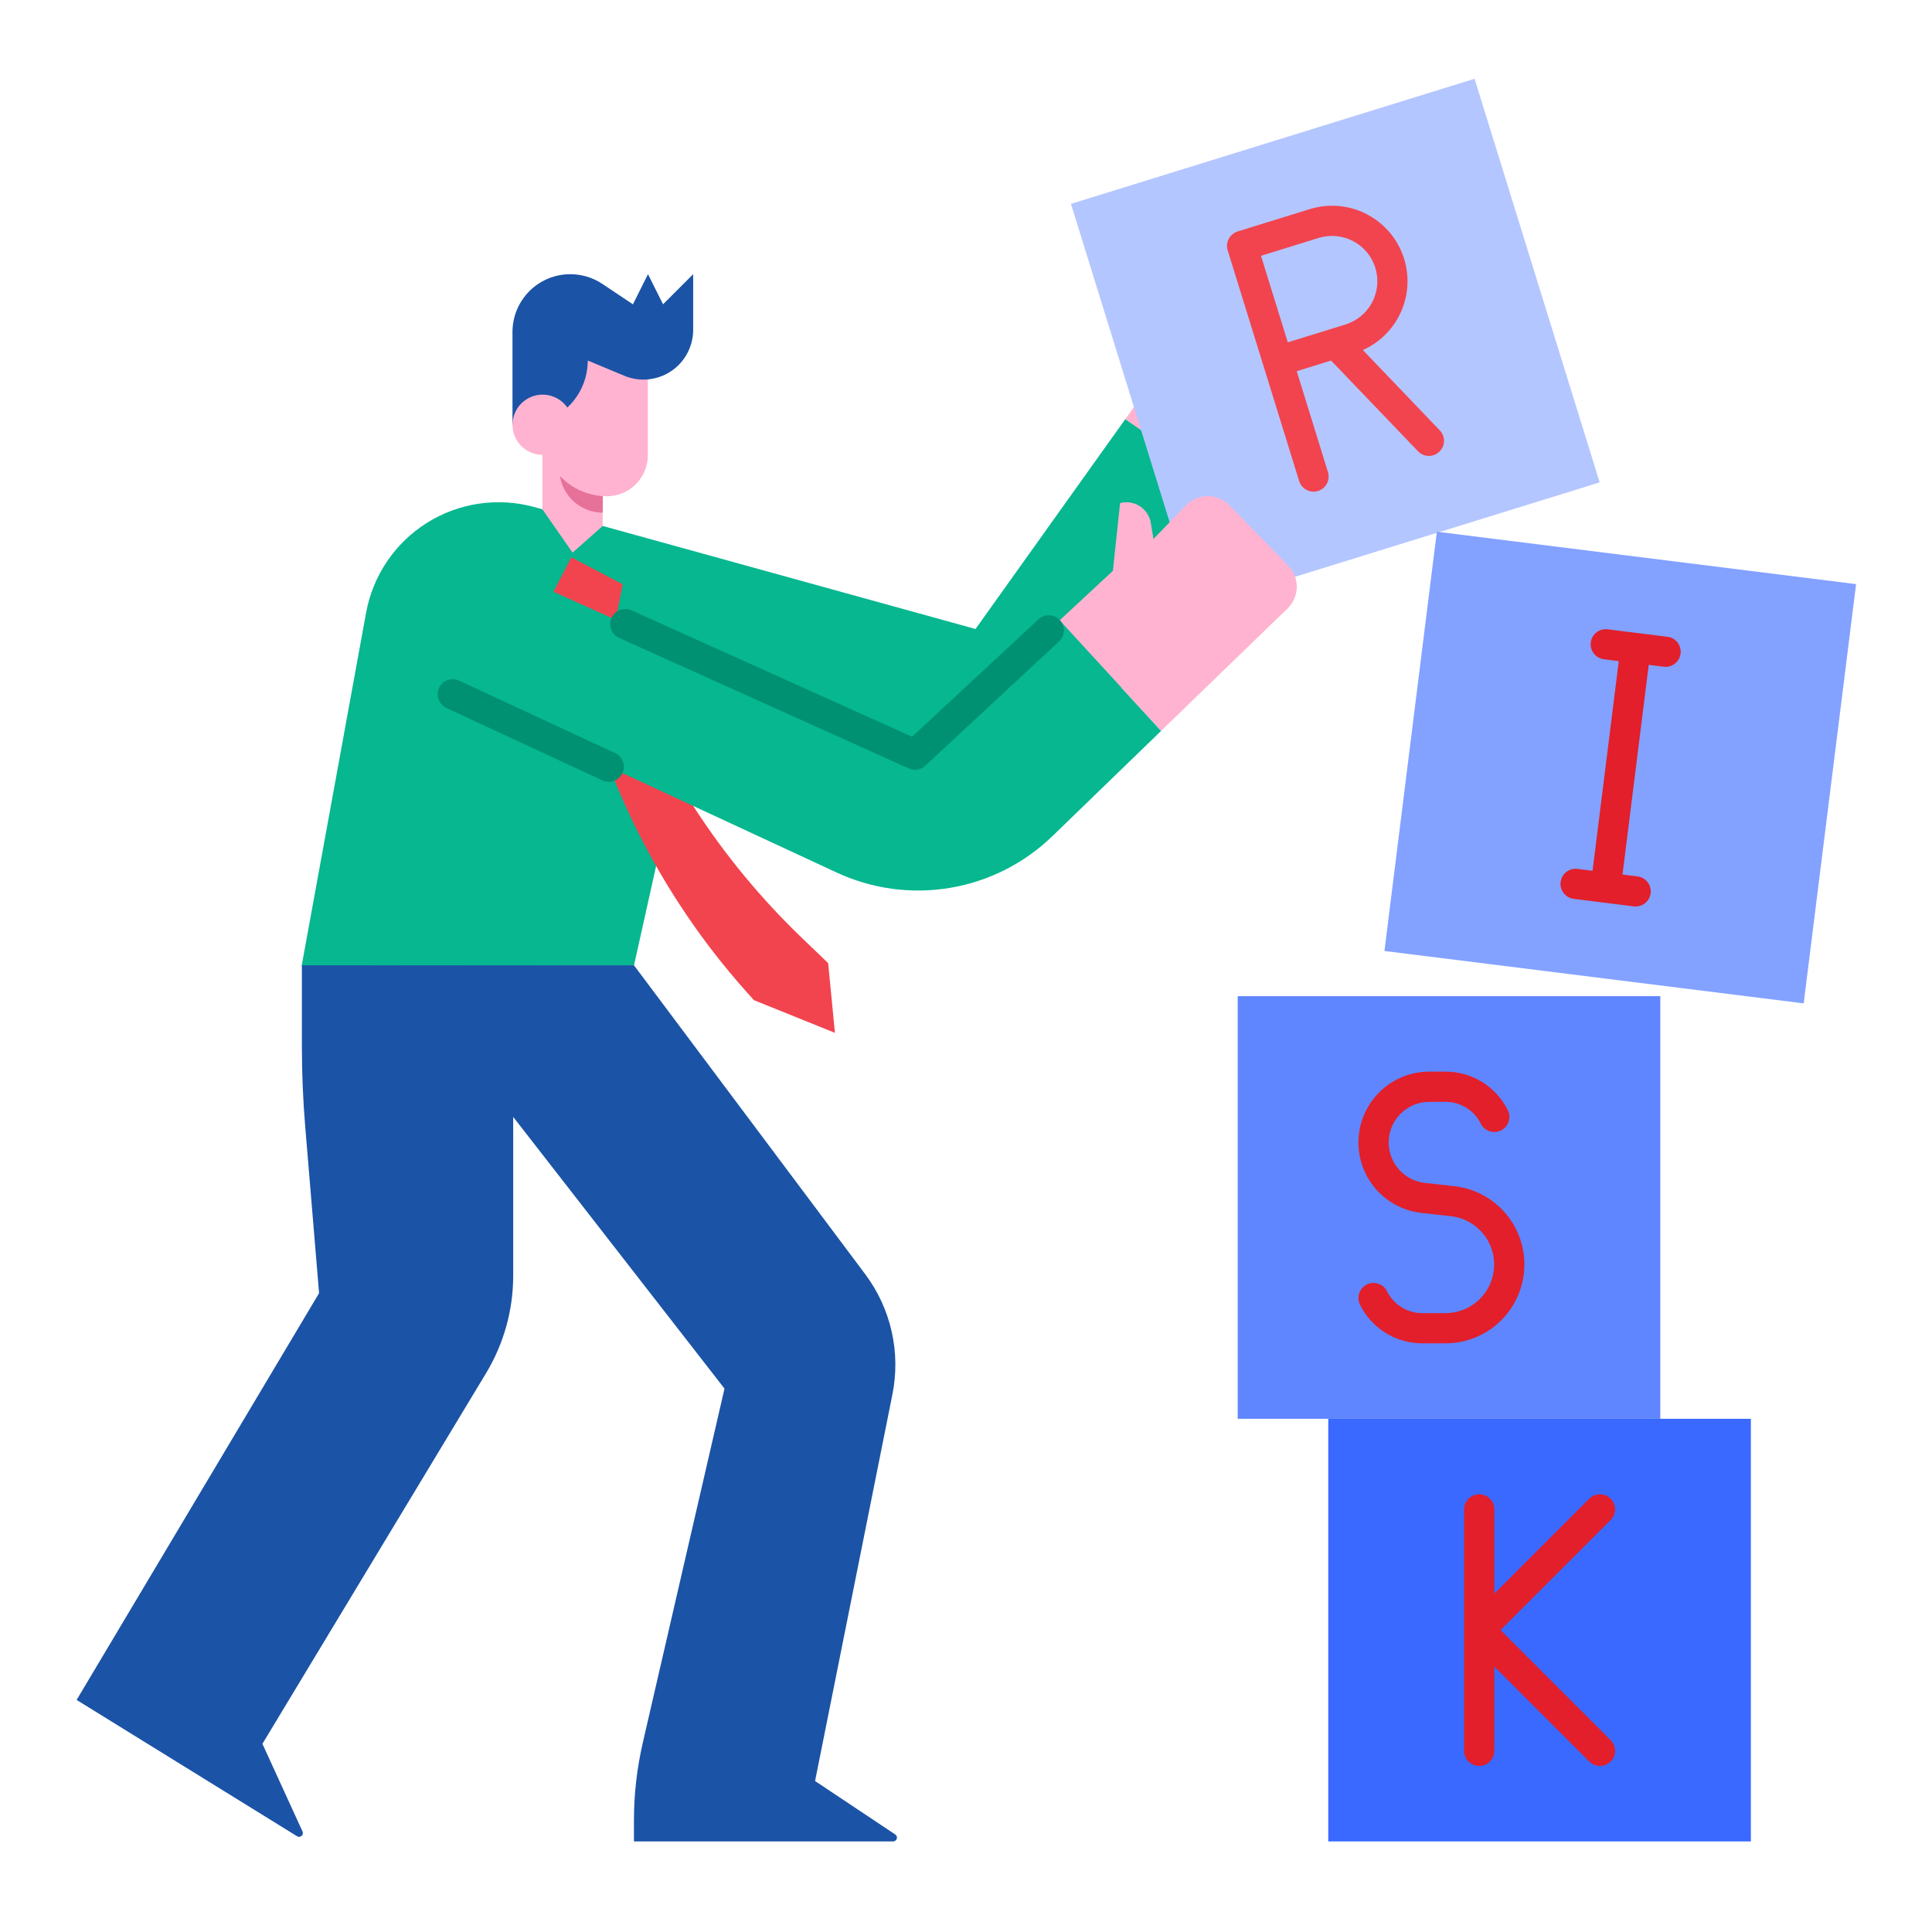 <svg width="65" height="65" viewBox="0 0 65 65" fill="none" xmlns="http://www.w3.org/2000/svg">
<path d="M43.976 13.981L41.97 16.922H41.969L37.859 14.104L39.981 11.131L43.976 13.981Z" fill="#FFB3D0"/>
<path d="M37.858 14.104L41.968 16.922L37.079 24.088C36.522 24.905 35.718 25.523 34.785 25.85C33.852 26.177 32.838 26.197 31.893 25.906L23.374 23.294L21.331 32.475L10.148 32.499L12.317 20.614C12.43 19.995 12.67 19.407 13.023 18.886C13.375 18.366 13.832 17.924 14.365 17.59C14.898 17.255 15.494 17.036 16.116 16.945C16.738 16.853 17.373 16.893 17.979 17.06L32.82 21.162L37.858 14.104Z" fill="#06B790"/>
<path d="M21.328 61.952H30.05C30.077 61.952 30.104 61.943 30.126 61.927C30.148 61.911 30.164 61.888 30.172 61.862C30.18 61.836 30.179 61.808 30.17 61.782C30.16 61.757 30.143 61.735 30.121 61.719L27.422 59.921L30.025 46.91C30.165 46.21 30.156 45.489 29.998 44.793C29.841 44.097 29.538 43.442 29.111 42.871L21.328 32.475H10.157V35.212C10.157 36.111 10.194 37.01 10.269 37.906L10.735 43.507L2.578 57.192L9.996 61.779C10.019 61.793 10.046 61.8 10.074 61.797C10.101 61.795 10.127 61.784 10.147 61.766C10.168 61.748 10.182 61.724 10.187 61.697C10.193 61.67 10.19 61.642 10.178 61.618L8.829 58.669L16.353 46.199C16.95 45.209 17.266 44.076 17.266 42.92V37.577L24.375 46.718L21.628 58.624C21.429 59.486 21.328 60.367 21.328 61.252V61.952Z" fill="#1B53A6"/>
<path d="M18.25 13.783V17.137L19.263 18.593L20.276 17.697V13.783H18.25Z" fill="#FFB3D0"/>
<path d="M44.688 47.734H58.906V61.953H44.688V47.734Z" fill="#3A69FF"/>
<path d="M41.641 33.516H55.859V47.734H41.641V33.516Z" fill="#5F86FE"/>
<path d="M36.031 6.859L49.61 2.65L53.819 16.229L40.24 20.438L36.031 6.859Z" fill="#B4C6FF"/>
<path d="M48.341 17.889L62.446 19.652L60.683 33.757L46.578 31.994L48.341 17.889Z" fill="#83A1FF"/>
<path d="M43.627 12.488L44.782 12.13L47.707 15.182C47.8 15.28 47.928 15.336 48.063 15.339C48.198 15.342 48.328 15.291 48.425 15.198C48.523 15.105 48.579 14.977 48.582 14.842C48.585 14.707 48.534 14.577 48.441 14.48L45.852 11.777C46.442 11.514 46.91 11.034 47.159 10.437C47.408 9.84 47.419 9.17 47.191 8.565C46.963 7.96 46.513 7.464 45.931 7.18C45.35 6.896 44.682 6.844 44.065 7.036L41.639 7.787C41.575 7.807 41.516 7.839 41.465 7.881C41.413 7.924 41.371 7.976 41.34 8.035C41.309 8.094 41.29 8.159 41.283 8.225C41.277 8.292 41.284 8.359 41.304 8.422L43.708 16.183C43.748 16.312 43.837 16.42 43.957 16.483C44.076 16.545 44.215 16.558 44.344 16.518C44.472 16.479 44.58 16.389 44.643 16.27C44.705 16.151 44.718 16.012 44.678 15.883L43.627 12.488ZM42.425 8.606L44.365 8.005C44.751 7.886 45.169 7.925 45.526 8.113C45.884 8.301 46.152 8.624 46.272 9.01C46.391 9.396 46.352 9.814 46.164 10.172C45.975 10.529 45.653 10.797 45.267 10.917L43.326 11.517L42.425 8.606Z" fill="#F2444E"/>
<path d="M56.1 21.424L54.084 21.172C53.951 21.156 53.817 21.193 53.711 21.276C53.605 21.358 53.537 21.48 53.52 21.613C53.503 21.746 53.54 21.88 53.622 21.986C53.704 22.093 53.825 22.162 53.958 22.179L54.462 22.243L53.58 29.297L53.076 29.234C53.01 29.225 52.942 29.229 52.877 29.247C52.813 29.264 52.752 29.294 52.699 29.335C52.646 29.376 52.602 29.427 52.568 29.485C52.535 29.543 52.514 29.608 52.505 29.674C52.497 29.741 52.502 29.808 52.52 29.873C52.538 29.937 52.568 29.998 52.61 30.05C52.651 30.103 52.702 30.147 52.761 30.18C52.819 30.213 52.884 30.234 52.95 30.241L54.966 30.494C54.987 30.496 55.008 30.497 55.029 30.497C55.159 30.497 55.283 30.448 55.377 30.36C55.472 30.271 55.529 30.15 55.536 30.021C55.544 29.892 55.503 29.765 55.42 29.665C55.337 29.566 55.22 29.501 55.092 29.486L54.588 29.422L55.47 22.368L55.973 22.431C55.994 22.434 56.016 22.435 56.037 22.435C56.166 22.435 56.291 22.386 56.385 22.297C56.479 22.209 56.536 22.088 56.544 21.959C56.552 21.83 56.511 21.702 56.428 21.603C56.345 21.503 56.228 21.439 56.099 21.423L56.1 21.424ZM51.286 42.539C51.286 41.887 51.045 41.258 50.61 40.773C50.175 40.288 49.576 39.98 48.928 39.908L47.936 39.797C47.589 39.759 47.27 39.588 47.044 39.321C46.818 39.054 46.703 38.711 46.722 38.362C46.742 38.013 46.894 37.685 47.148 37.444C47.401 37.204 47.738 37.07 48.087 37.07H48.631C48.878 37.069 49.12 37.138 49.33 37.267C49.54 37.397 49.71 37.583 49.82 37.805C49.88 37.925 49.986 38.017 50.113 38.059C50.241 38.102 50.381 38.092 50.501 38.031C50.621 37.971 50.713 37.865 50.755 37.738C50.798 37.61 50.788 37.47 50.728 37.35C50.534 36.96 50.235 36.632 49.865 36.403C49.494 36.174 49.067 36.053 48.632 36.054H48.087C47.478 36.054 46.891 36.287 46.449 36.706C46.006 37.125 45.74 37.697 45.707 38.306C45.673 38.914 45.874 39.513 46.267 39.978C46.661 40.443 47.218 40.74 47.824 40.807L48.815 40.917C49.231 40.964 49.613 41.168 49.883 41.487C50.153 41.806 50.29 42.216 50.267 42.634C50.244 43.051 50.062 43.444 49.758 43.731C49.455 44.018 49.053 44.179 48.635 44.179H47.855C47.607 44.18 47.365 44.111 47.155 43.982C46.945 43.852 46.775 43.666 46.665 43.444C46.605 43.324 46.5 43.232 46.372 43.19C46.244 43.147 46.105 43.157 45.984 43.217C45.864 43.277 45.772 43.383 45.73 43.511C45.687 43.638 45.697 43.778 45.757 43.898C45.95 44.289 46.25 44.617 46.62 44.846C46.991 45.075 47.419 45.196 47.855 45.195H48.635C48.983 45.195 49.328 45.126 49.65 44.992C49.972 44.859 50.265 44.663 50.511 44.416C50.757 44.17 50.952 43.877 51.085 43.555C51.218 43.233 51.287 42.888 51.286 42.539ZM54.187 50.421C54.092 50.326 53.963 50.273 53.828 50.273C53.694 50.273 53.565 50.326 53.469 50.421L50.274 53.617V50.781C50.274 50.646 50.22 50.517 50.125 50.422C50.03 50.326 49.901 50.273 49.766 50.273C49.631 50.273 49.502 50.326 49.407 50.422C49.312 50.517 49.258 50.646 49.258 50.781V58.906C49.258 59.04 49.312 59.169 49.407 59.265C49.502 59.36 49.631 59.413 49.766 59.413C49.901 59.413 50.03 59.36 50.125 59.265C50.22 59.169 50.274 59.04 50.274 58.906V56.069L53.469 59.265C53.565 59.36 53.694 59.413 53.828 59.413C53.963 59.413 54.092 59.36 54.188 59.265C54.283 59.169 54.336 59.04 54.336 58.906C54.336 58.771 54.283 58.642 54.187 58.546L50.484 54.843L54.187 51.14C54.235 51.093 54.272 51.037 54.297 50.975C54.323 50.913 54.336 50.847 54.336 50.781C54.336 50.714 54.323 50.648 54.297 50.586C54.272 50.525 54.235 50.469 54.187 50.421Z" fill="#E21F2A"/>
<path d="M43.34 19.031C43.434 19.127 43.507 19.24 43.557 19.364C43.606 19.488 43.631 19.621 43.629 19.755C43.627 19.888 43.599 20.02 43.546 20.143C43.493 20.265 43.416 20.377 43.32 20.47L39.062 24.59L35.648 20.872L37.442 19.205L37.684 16.925C37.796 16.895 37.913 16.89 38.028 16.908C38.143 16.926 38.252 16.968 38.35 17.032C38.448 17.095 38.531 17.178 38.594 17.275C38.658 17.372 38.701 17.482 38.719 17.597L38.807 18.134L39.899 17.003C39.993 16.904 40.106 16.826 40.231 16.773C40.356 16.72 40.49 16.692 40.627 16.691C40.762 16.691 40.897 16.718 41.022 16.77C41.148 16.823 41.261 16.9 41.356 16.997L43.34 19.031Z" fill="#FFB3D0"/>
<path d="M20.949 19.658L20.602 21.429L20.913 22.275C22.201 25.784 24.272 28.954 26.968 31.544L27.863 32.404L28.09 34.749L25.364 33.649L25.118 33.374C22.175 30.079 20.174 26.053 19.322 21.718L18.25 20.631L19.221 18.748L20.949 19.658Z" fill="#F2444E"/>
<path d="M35.648 20.874L39.062 24.592L35.405 28.133C34.461 29.046 33.263 29.652 31.968 29.87C30.673 30.089 29.343 29.91 28.152 29.357L15.234 23.359L17.266 19.297L30.787 25.391L35.648 20.874Z" fill="#06B790"/>
<path d="M20.266 26.256L15.037 23.828C14.919 23.776 14.825 23.682 14.772 23.565C14.72 23.447 14.712 23.314 14.751 23.192C14.775 23.125 14.812 23.063 14.86 23.011C14.909 22.96 14.968 22.919 15.033 22.891C15.098 22.863 15.169 22.85 15.24 22.851C15.311 22.852 15.381 22.868 15.445 22.898L20.694 25.336C20.808 25.389 20.899 25.482 20.948 25.598C20.997 25.714 21.001 25.844 20.96 25.963C20.936 26.03 20.899 26.091 20.851 26.143C20.802 26.195 20.744 26.236 20.678 26.264C20.613 26.291 20.543 26.305 20.472 26.304C20.401 26.302 20.331 26.286 20.266 26.256ZM21.249 20.535L30.686 24.788L34.935 20.84C34.984 20.794 35.041 20.757 35.104 20.733C35.167 20.709 35.234 20.698 35.301 20.7C35.368 20.702 35.434 20.717 35.495 20.745C35.557 20.773 35.612 20.812 35.658 20.862C35.703 20.911 35.739 20.969 35.762 21.032C35.786 21.095 35.796 21.162 35.793 21.23C35.79 21.297 35.774 21.363 35.745 21.424C35.717 21.485 35.676 21.539 35.626 21.584L31.13 25.762C31.056 25.83 30.965 25.875 30.866 25.891C30.768 25.907 30.666 25.894 30.575 25.853L20.831 21.462C20.713 21.409 20.62 21.313 20.57 21.194C20.521 21.075 20.518 20.942 20.563 20.821C20.587 20.756 20.625 20.696 20.673 20.646C20.721 20.596 20.779 20.556 20.844 20.529C20.908 20.503 20.977 20.489 21.047 20.49C21.116 20.491 21.185 20.507 21.249 20.535Z" fill="#009172"/>
<path d="M18.82 14.709H20.28V17.248C19.893 17.248 19.522 17.094 19.248 16.82C18.974 16.547 18.82 16.175 18.82 15.788V14.709Z" fill="#E67199"/>
<path d="M21.796 11.631V15.317C21.796 15.682 21.65 16.033 21.392 16.292C21.133 16.551 20.782 16.696 20.416 16.696C19.842 16.696 19.291 16.468 18.884 16.062C18.478 15.655 18.25 15.105 18.25 14.53V11.631H21.796Z" fill="#FFB3D0"/>
<path d="M23.321 9.225V11.097C23.321 11.317 23.277 11.535 23.193 11.738C23.109 11.941 22.986 12.125 22.831 12.281C22.675 12.436 22.491 12.559 22.288 12.643C22.085 12.727 21.867 12.771 21.648 12.771C21.427 12.771 21.208 12.727 21.004 12.642L19.775 12.13C19.775 12.703 19.547 13.252 19.142 13.658C18.736 14.063 18.187 14.29 17.614 14.29H17.242V11.169C17.242 10.653 17.447 10.159 17.812 9.794C18.176 9.429 18.671 9.225 19.186 9.225C19.57 9.225 19.945 9.338 20.265 9.551L21.294 10.238L21.801 9.225L22.308 10.238L23.321 9.225Z" fill="#1B53A6"/>
<path d="M18.255 15.303C18.815 15.303 19.268 14.85 19.268 14.29C19.268 13.731 18.815 13.277 18.255 13.277C17.696 13.277 17.242 13.731 17.242 14.29C17.242 14.85 17.696 15.303 18.255 15.303Z" fill="#FFB3D0"/>
</svg>
